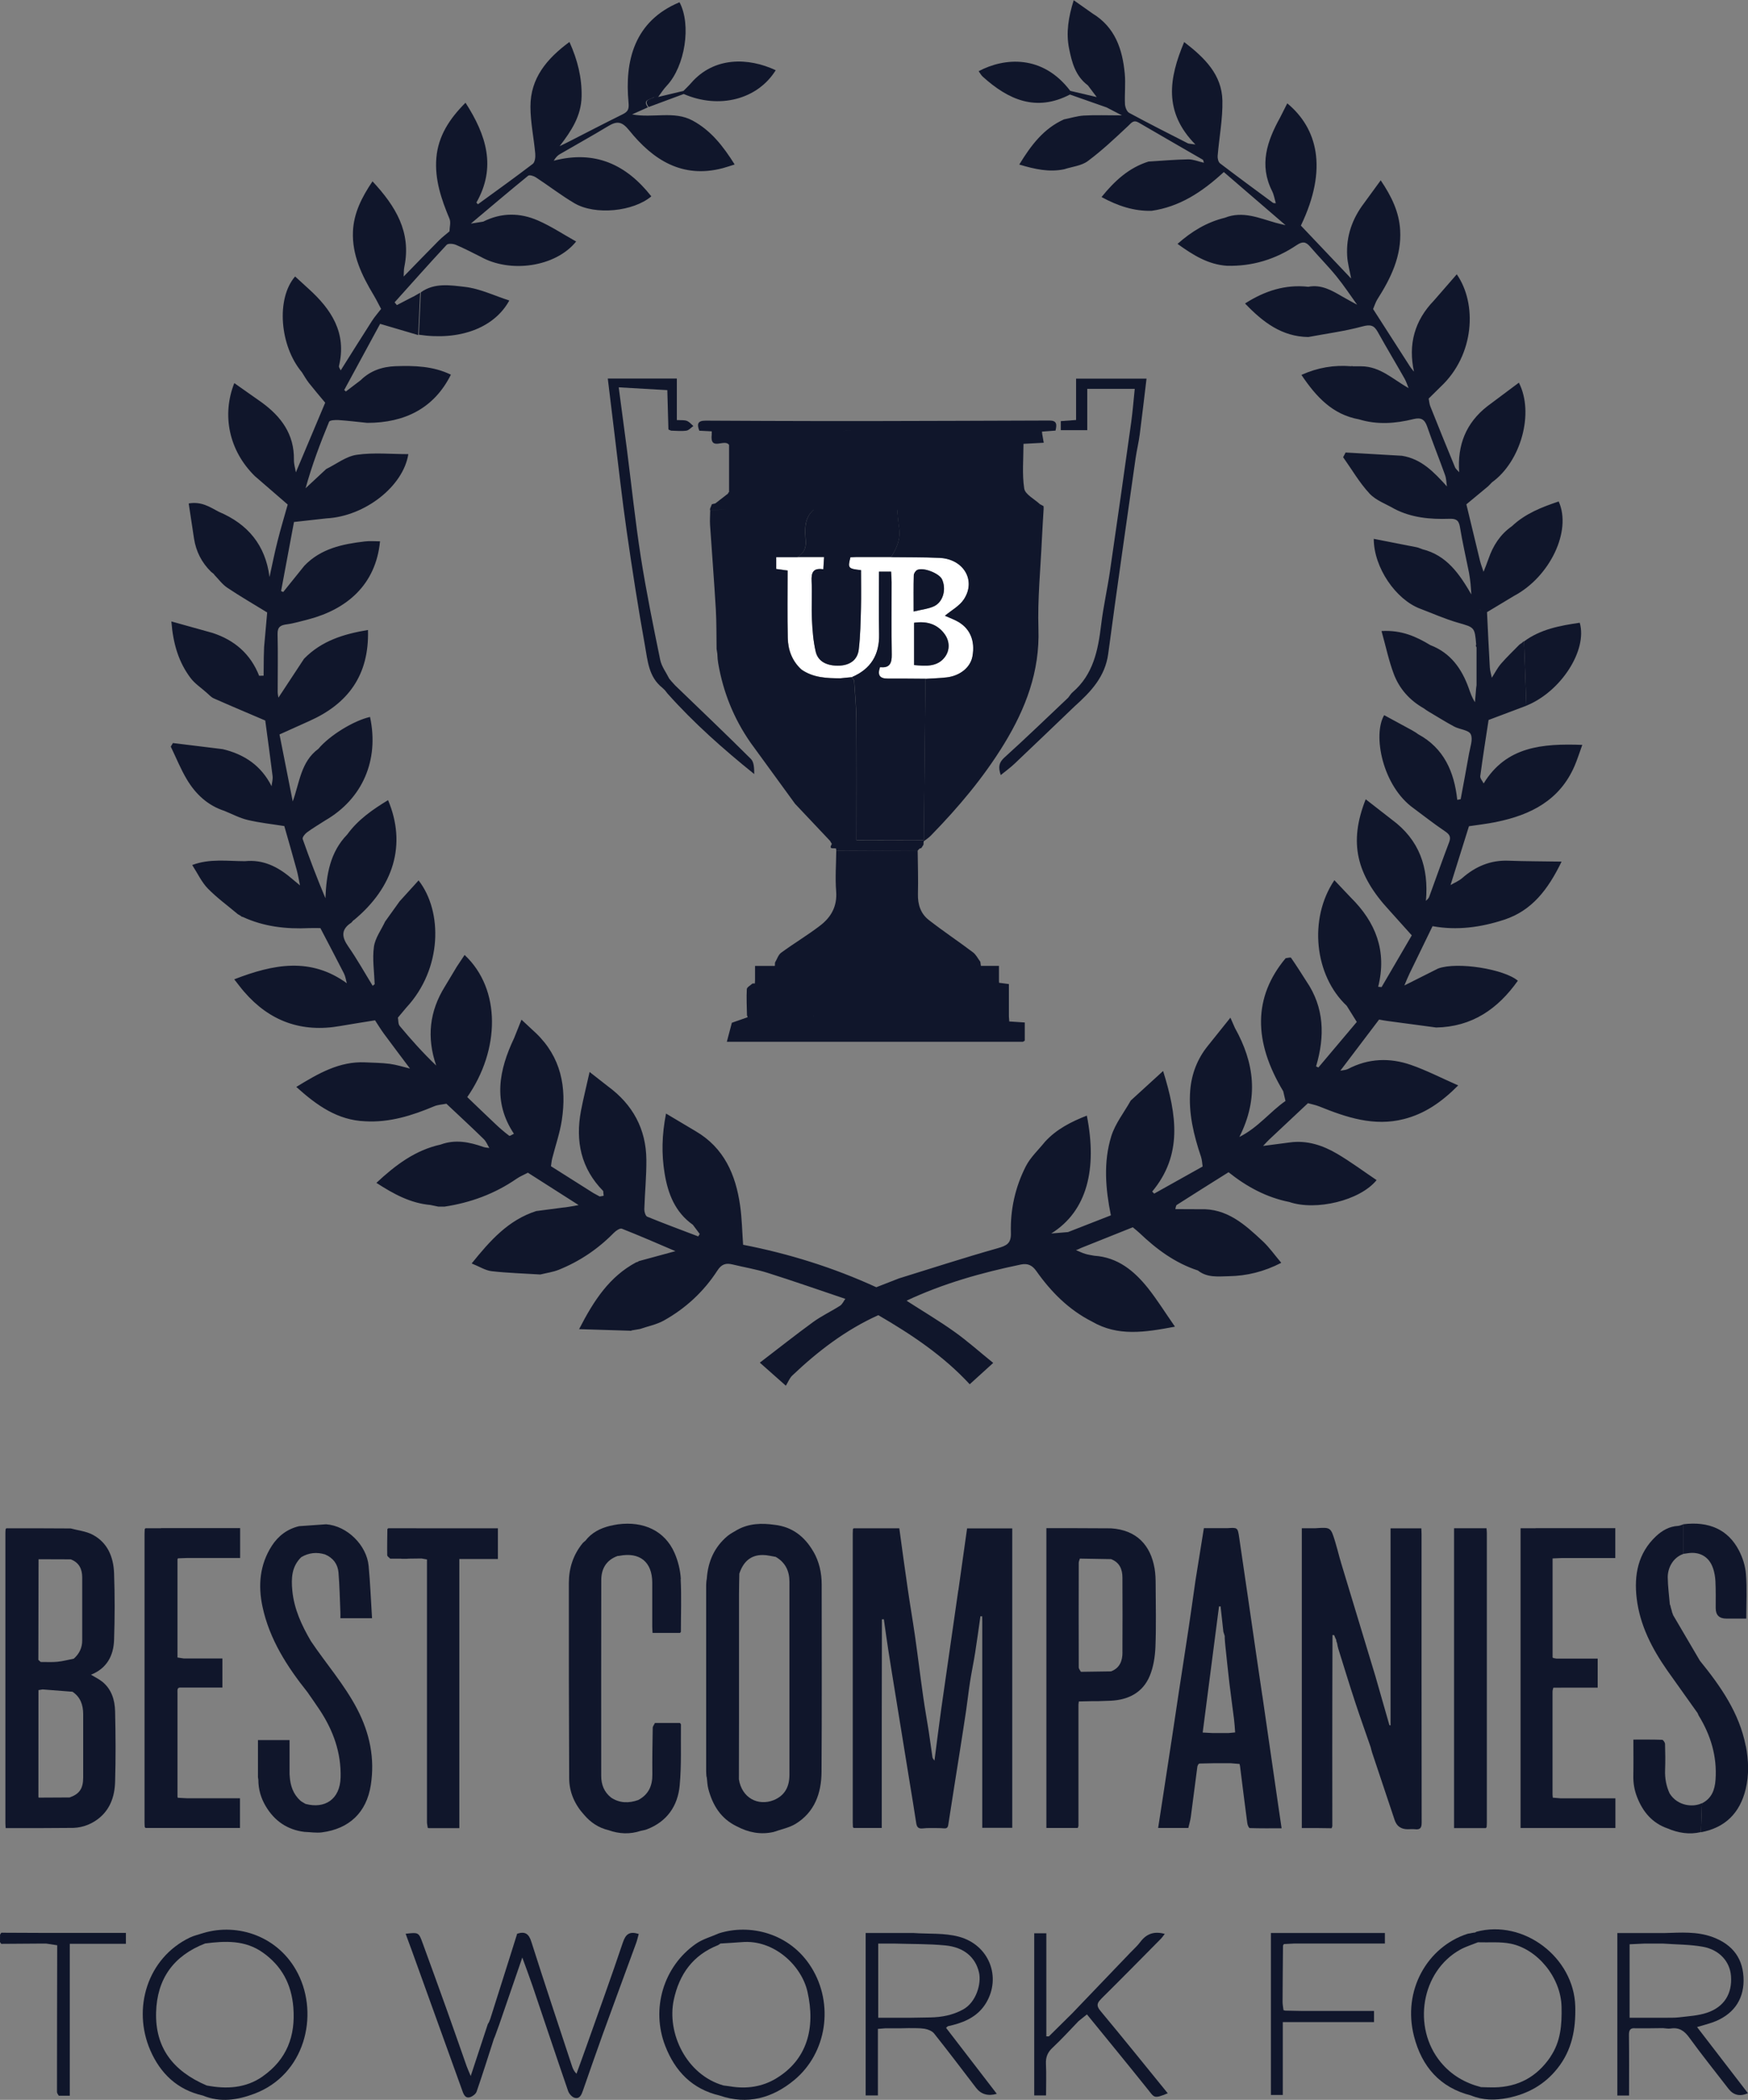 <?xml version="1.0" encoding="UTF-8"?>
<svg xmlns="http://www.w3.org/2000/svg" id="Layer_2" viewBox="0 0 323.63 388.72">
  <rect x="0" y="0" width="323.63" height="388.72" fill="#808080" stroke="none"/>
  <defs>
    <style>.cls-1{fill:#fff;}.cls-2{fill:#10162b;}</style>
  </defs>
  <g id="Layer_1-2">
    <path class="cls-2" d="m168.53,357.83c-.76,0-1.53,0-2.29,0,.76,0,1.53,0,2.29,0Z"></path>
    <path class="cls-2" d="m307.35,357.83c-.67,0-1.34,0-2.01,0,.67,0,1.34,0,2.01,0Z"></path>
    <path class="cls-2" d="m273.33,357.61c-.1.06-.21.12-.31.18.1-.06.21-.12.31-.18Z"></path>
    <path class="cls-2" d="m.23,357.8c-.07.11-.14.22-.22.33.07-.11.14-.22.22-.33Z"></path>
    <path class="cls-2" d="m272.5,357.84c-.09.02-.19.04-.28.06.09-.02.19-.04.28-.06Z"></path>
    <path class="cls-1" d="m155.61,125.55c-2.53,0-5.03-.1-7.21-1.62-1.72-1.57-2.48-3.61-2.53-5.84-.09-4.13-.03-8.26-.03-12.49-.77-.11-1.37-.19-2.11-.29v-2.19c1.33,0,2.63,0,3.93,0,1.59,0,3.19,0,4.92,0-.06.97-.1,1.57-.14,2.27-1.95-.31-2.23.67-2.17,2.2.11,2.38-.06,4.77.06,7.14.09,1.98.25,3.99.7,5.91.44,1.87,2.14,2.69,4.46,2.58,1.91-.09,3.28-1.07,3.51-2.97.3-2.53.34-5.1.41-7.66.06-2.36.01-4.72.01-7.04-2.4-.26-2.48-.38-1.96-2.38.37-.02.75-.03,1.12-.05,2.14,0,4.28,0,6.42,0,3,.04,6,0,9,.14,4.44.21,6.8,4.18,4.47,7.69-.81,1.22-2.29,2.01-3.5,3.02.68.3,1.41.58,2.11.93,2.49,1.26,3.54,3.61,2.99,6.6-.37,2-2.24,3.57-4.74,3.88-1.31.16-2.64.18-3.95.27-2.32-.01-4.63-.05-6.95-.03-1.47.01-2.03-.56-1.48-2.12,1.82.22,2.2-.76,2.17-2.36-.08-4.45-.02-8.9-.03-13.35,0-.66-.06-1.32-.09-1.97h-2.24c0,3.93-.06,7.76.02,11.59.08,3.81-1.55,6.43-5.03,7.93-.35.03-.69.07-1.04.1-.36.04-.72.07-1.08.11Zm13.63-2.43c2.16.18,4.3.39,5.71-1.5.94-1.26.89-2.92-.05-4.22-1.35-1.87-3.31-2.45-5.66-2.11v7.83Zm-.09-9.92c1.44-.35,2.68-.47,3.75-.96,1.72-.78,2.35-3.16,1.51-5-.51-1.1-3.44-2.27-4.58-1.74-.31.14-.64.64-.65.99-.06,2.1-.03,4.21-.03,6.71Z"></path>
    <path class="cls-2" d="m157.72,125.34c3.49-1.49,5.11-4.12,5.03-7.93-.08-3.83-.02-7.66-.02-11.59h2.24c.03.65.09,1.31.09,1.97,0,4.45-.05,8.9.03,13.35.03,1.6-.35,2.58-2.17,2.36-.54,1.55,0,2.13,1.48,2.12,2.32-.02,4.63.02,6.95.03-.1,9.95-.21,19.9-.31,29.84-4.15,0-8.31.02-12.46.03,0-7.38.03-14.76-.02-22.14-.02-2.42-.23-4.85-.4-7.27-.02-.27-.29-.51-.44-.77Z"></path>
    <path class="cls-2" d="m157.45,103.16c-.52,2.01-.44,2.12,1.96,2.38,0,2.32.05,4.68-.01,7.04-.07,2.56-.11,5.12-.41,7.66-.23,1.9-1.6,2.87-3.51,2.97-2.32.11-4.02-.71-4.46-2.58-.45-1.92-.6-3.93-.7-5.91-.11-2.38.05-4.77-.06-7.14-.07-1.53.22-2.5,2.17-2.2.04-.7.08-1.29.14-2.27-1.74,0-3.33,0-4.92,0,1.11-.67,1.62-1.57,1.53-2.94-.13-2.06-.37-4.21,1.46-5.81,5.16,0,10.32-.01,15.48-.02.11,1.11.18,2.24.35,3.34.32,2.05-.41,3.78-1.49,5.43-2.14,0-4.28,0-6.42,0-.37.02-.75.03-1.12.05Z"></path>
    <path class="cls-2" d="m177.42,294.38c-1.05,7.31-2.11,14.62-3.15,21.93-.45,3.2-.84,6.4-1.26,9.61-.13-.21-.34-.4-.37-.62-.25-1.6-.44-3.2-.69-4.79-.33-2.13-.72-4.25-1.02-6.38-.53-3.72-.98-7.46-1.51-11.18-.43-3-.95-5.98-1.38-8.98-.54-3.67-1.03-7.35-1.54-11.06-1.11,0-2.09,0-3.08,0-1.79,0-3.58,0-5.37,0-.05.05-.1.1-.14.16-.01.29-.03.58-.03.86,0,17.81,0,35.62,0,53.42,0,.29.02.58.03.86.05.06.09.12.14.18,1.71,0,3.42,0,5.2,0v-1.15c0-6.02,0-12.04,0-18.06,0-6.47.02-12.94.03-19.4,0-.82-.01-1.63-.02-2.45,0,.81.01,1.63.02,2.44.12,0,.24,0,.36-.01.27,1.87.52,3.75.81,5.62.43,2.78.89,5.57,1.34,8.35.89,5.5,1.79,11,2.68,16.51.38,2.37.79,4.73,1.14,7.11.11.77.31,1.23,1.24,1.12.92-.11,1.85-.05,2.78-.06.38.01.77.01,1.15.05.51.04.71-.14.79-.68.68-4.43,1.39-8.86,2.09-13.29.4-2.57.81-5.13,1.19-7.7.27-1.82.47-3.66.75-5.48.28-1.81.67-3.6.95-5.41.35-2.23.65-4.46.97-6.7.06-.62.13-1.24.19-1.86-.06.62-.13,1.24-.19,1.86.11,0,.21,0,.32.01,0,.32.02.64.02.96,0,12.33,0,24.66,0,36.99,0,.4,0,.8,0,1.2h5.55v-55.43h-8.36c-.54,3.87-1.07,7.65-1.61,11.44Z"></path>
    <path class="cls-2" d="m263.16,282.92h-5.71v36.47c-.07-.01-.14-.02-.21-.03h0c-.86-3.02-1.73-6.03-2.59-9.05-.11.18-.27.35-.37.53-.04.07-.08.14-.09.21.02-.07.05-.14.09-.21.11-.18.27-.35.37-.53-2.14-7.07-4.28-14.13-6.42-21.2,0,0,.02-.05.02-.05l-.04-.04c-.06-.22-.13-.43-.19-.65-.28-1.01-.53-2.03-.84-3.03-.81-2.63-.82-2.63-3.61-2.44h-2.55v55.5c.89,0,1.72,0,2.55,0,.99.01,1.98.02,2.97.04.04-.13.09-.25.13-.38,0-4.76-.01-9.53-.01-14.29,0-7.03.02-14.06.04-21.09h0c.1,0,.2,0,.3,0,.08.19.16.38.24.57.05.1.1.2.15.3,0,.09.02.18.03.28.05.13.1.27.15.4,0,0,0,.01-.01.02.07.31.11.63.21.93,1.05,3.35,2.07,6.71,3.17,10.04.9,2.75,1.89,5.47,2.83,8.21.09.34.16.68.27,1.01,1.39,4.16,2.78,8.32,4.17,12.48q.57,1.7,2.41,1.7c.45,0,.9-.05,1.34,0,.97.12,1.26-.25,1.25-1.23-.03-17.81-.02-35.62-.02-53.43,0-.34-.03-.68-.04-1.03Z"></path>
    <path class="cls-2" d="m150.56,287.18c-1.6-2.75-3.89-4.54-7.14-4.91,0,.27,0,.54,0,.81,0-.27,0-.54,0-.81-2.4-.34-4.75-.28-6.94.94-.59.37-1.23.67-1.76,1.11-2.46,2.05-3.64,4.74-3.86,7.9-.02.15-.05.3-.07.45-.02.29-.05.57-.05.86,0,11.44,0,22.88,0,34.31,0,.32.03.64.05.96.02.09.05.18.07.27.09.7.1,1.41.28,2.08.8,3.03,2.32,5.52,5.26,6.93,2.15,1.14,4.41,1.6,6.82,1.05,1.37-.49,2.87-.77,4.09-1.51,3.53-2.17,4.76-5.69,4.79-9.58.08-11.56.03-23.13.03-34.69,0-2.18-.45-4.27-1.56-6.17Zm-4.4,41.35c0,2.18-.82,3.85-2.93,4.71-2.88,1.14-5.89-.41-6.43-3.87-.05.28-.12.56-.15.84.03-.28.11-.56.15-.84,0-3.55.02-7.09.02-10.64,0-7.86,0-15.72,0-23.59,0-1.28.04-2.55.06-3.83.7-2.11,2.02-3.48,4.38-3.45.78,0,1.57.22,2.35.34-.03-.45-.07-.89-.11-1.34.04.45.08.89.11,1.34,1.78,1.02,2.55,2.6,2.55,4.62,0,11.9,0,23.81,0,35.71Z"></path>
    <path class="cls-2" d="m18.89,311.28c-.6-.48-1.32-.82-2.05-1.26,2.94-1.17,4.18-3.52,4.28-6.42.14-4.12.15-8.26,0-12.38-.11-2.97-1.18-5.65-3.97-7.12-1.22-.65-2.7-.79-4.06-1.16,0,1.91,0,3.82,0,5.72,1.53.57,2.12,1.77,2.13,3.3.01,3.91,0,7.81,0,11.72,0,1.36-.55,2.48-1.56,3.37h0c-1.01.2-2.01.47-3.02.57-.97.1-1.96.03-2.94.04-.06,0-.11,0-.17,0,.05.06.11.12.16.19h0s0,0,0,0c-.05-.06-.11-.12-.16-.19-.14-.13-.29-.26-.43-.39.01-6.21.02-12.42.04-18.63,0-.07,0-.13,0-.2.04-1.11.1-2.22.11-3.34-.01,1.11-.08,2.22-.11,3.34,0,.07,0,.13,0,.2,1.98,0,3.97.01,5.95.02,0-1.91,0-3.82,0-5.72-2.18,0-4.36-.02-6.53-.03-1.03,0-2.05,0-3.08,0-.77,0-1.53,0-2.3,0-.05.05-.1.1-.14.16-.01.22-.04.45-.04.67,0,17.92,0,35.85,0,53.77,0,.28.03.56.05.9.91,0,1.76,0,2.61,0,.64,0,1.28,0,1.93,0,.7,0,1.41,0,2.11,0h.19c1.67,0,3.33-.02,5-.03,1.92.06,3.67-.47,5.21-1.62,2.29-1.72,3.13-4.21,3.21-6.9.13-4.35.1-8.71,0-13.06-.05-2.12-.66-4.13-2.43-5.54Zm-11.8-4.01h0c-.03-.14-.06-.27-.1-.41.03.14.07.27.1.41Zm8.31,21.77c0,2.07-.7,3.06-2.51,3.7-1.91,0-3.82.02-5.73.03h0s-.01-.09-.05-.11c-.03-.09-.06-.18-.09-.27.03.09.07.18.09.27,0-6.6,0-13.2.01-19.79-.01,0-.03,0-.05,0,.02,0,.03,0,.05,0,.25-.04.51-.09.76-.13.03-1.51.08-3.02.09-4.53-.01,1.51-.06,3.02-.09,4.53.34.03.69.05,1.03.08,1.5.12,3,.23,4.51.35,1.47.98,1.97,2.43,1.98,4.11,0,3.93.01,7.85,0,11.78Z"></path>
    <path class="cls-2" d="m233.7,313.85c-.36-2.47-.73-4.94-1.09-7.41-1.06-7.29-2.11-14.58-3.19-21.87-.27-1.81-.31-1.81-2.18-1.68-.05.64-.12,1.28-.16,1.92.04-.64.11-1.28.16-1.92h-4.35c-.54,3.33-1.05,6.55-1.57,9.77-.41,2.86-.8,5.72-1.23,8.57-.59,3.96-1.22,7.92-1.82,11.88-.42,2.75-.82,5.51-1.24,8.26-.54,3.58-1.09,7.15-1.64,10.73-.32,2.07-.64,4.15-.97,6.29h5.59c.16-.7.36-1.34.45-1.99.42-3.12.81-6.24,1.22-9.35.02-.18.14-.34.22-.51h0c.06,0,.12-.03.16-.08.89-.02,1.79-.04,2.68-.06,1.03,0,2.05,0,3.08,0,.56.05,1.12.09,1.68.14.04.2.07.32.09.45.44,3.51.87,7.02,1.34,10.52.04.33.28.89.45.9,1.94.06,3.88.04,5.9.04-.22-1.5-.42-2.86-.62-4.22-.98-6.79-1.96-13.58-2.95-20.37Zm-6.27,6.97c-.96,0-1.92,0-2.88,0h0c-.6-.03-1.19-.06-1.88-.1,1.01-7.84,2.01-15.59,3.02-23.34.1,0,.2,0,.29-.01.17,1.57.35,3.13.52,4.7.08.26.16.52.25.78,0,0,0,0,0,0,0,.13,0,.25,0,.38.03.46.06.92.11,1.38.25,2.34.48,4.68.76,7.02.26,2.21.58,4.41.85,6.61.1.78.14,1.58.21,2.46-.4.04-.83.08-1.26.12Z"></path>
    <path class="cls-2" d="m77.1,282.9c-1.73,0-3.47,0-5.2,0-.06.05-.12.1-.18.15-.02,1.61-.06,3.23-.03,4.84,0,.22.36.43.55.64.09,0,.19,0,.28,0,.29,0,.58,0,.87,0,.09,0,.19,0,.28,0,.16,0,.33,0,.49,0,.09,0,.17.02.26.03.11,0,.22,0,.33,0,.08,0,.16,0,.25,0,.11,0,.22,0,.33,0,.09,0,.17-.02.26-.03.82-.01,1.64-.02,2.46-.03.31.05.61.11,1,.18v1.26c0,15.78,0,31.57,0,47.35,0,.36.1.73.15,1.09.06.01.12.02.18.04,1.41,0,2.82,0,4.23,0h1.43v-49.82h7.14v-5.69c-2.9,0-5.73,0-8.57,0-2.18,0-4.35,0-6.53,0Z"></path>
    <path class="cls-2" d="m57.55,303.78c-1.7-2.91-3.1-5.91-3.43-9.33-.22-2.3-.13-4.46,1.66-6.2h0c1.39-.81,2.86-.98,4.4-.5,1.49.63,2.36,1.79,2.49,3.36.2,2.44.25,4.9.35,7.34.02.37,0,.74,0,1.11h5.86c-.21-3.28-.33-6.49-.63-9.67-.35-3.83-3.96-7.43-7.87-7.72-1.67.12-3.34.24-5,.35-2.19.52-3.88,1.8-5.07,3.66-2.23,3.48-2.55,7.32-1.71,11.25,1.29,6.02,4.53,11.06,8.31,15.8.76,1.1,1.54,2.19,2.28,3.31,2.5,3.79,3.99,7.9,3.87,12.49-.11,4.11-2.96,5.84-6.46,4.91h-.02c-.08-.04-.15-.08-.23-.13-.25-.16-.53-.29-.75-.49-1.33-1.21-1.85-2.77-1.96-4.51,0-.13-.02-.27-.03-.4,0-2.1,0-4.19,0-6.29h-5.85v6.88c.02.15.05.3.07.45,0,1.76.47,3.4,1.37,4.91,1.62,2.72,3.97,4.35,7.14,4.75,1.1.04,2.21.23,3.28.09,5.06-.67,8.24-3.69,9.03-8.74.78-4.96-.2-9.64-2.52-14.09-2.37-4.54-5.74-8.37-8.57-12.57Z"></path>
    <path class="cls-2" d="m275.23,282.9h-6.02v55.51c.66,0,1.26,0,1.85,0,1.34,0,2.69,0,4.03,0,.05-.06.1-.12.15-.18.01-.26.04-.51.04-.77,0-17.89,0-35.79,0-53.68,0-.28-.04-.56-.06-.88Z"></path>
    <path class="cls-2" d="m284.33,282.9h-2.81v55.5c.97,0,1.89,0,2.81,0,1.09,0,2.18,0,3.27,0,.06,0,.13,0,.19,0,.38,0,.77,0,1.15,0h10.14v-5.5c-3.44,0-6.79,0-10.15,0-.47-.04-.94-.07-1.44-.12-.02-.25-.05-.44-.05-.62,0-6.34,0-12.68,0-19.02,0-.24.09-.48.15-.72.96,0,1.92,0,2.88-.01.13,0,.25,0,.38,0,.07,0,.13,0,.2,0,1.59,0,3.18,0,4.75,0v-5.38c-2.6,0-5.12,0-7.65,0-.19-.03-.37-.06-.56-.1-.05-.03-.09-.06-.14-.1,0-6.11,0-12.21,0-18.34.64-.03,1.15-.05,1.66-.07h9.95v-5.53h-10.15c-1.54,0-3.08,0-4.61,0Zm3.84,29.36c-.19.05-.38.11-.58.16,0,0,0,0,0,0,.19-.05.38-.11.58-.16Z"></path>
    <path class="cls-2" d="m213.76,290.33c-.75-4.32-3.34-7.1-8.06-7.41-2.18,0-4.36-.02-6.53-.03-1.03,0-2.05,0-3.08,0h-2.36v55.5c.9,0,1.73,0,2.55,0,1.09,0,2.18,0,3.26,0,.04-.12.09-.25.13-.37,0-7.18,0-14.35,0-21.53,0-.32,0-.64,0-.96.02-.19.05-.37.07-.56,0,0,0,0,0,0,.89-.02,1.79-.04,2.68-.06.26,0,.51,0,.77,0,.07,0,.13,0,.2,0,.77-.03,1.54-.06,2.3-.08,3.26-.17,5.89-1.52,7.17-4.58.69-1.65.98-3.55,1.06-5.35.15-3.83.06-7.68.04-11.52,0-1.02-.03-2.06-.2-3.06Zm-5.94,15.54c0,1.57-.49,2.91-2.12,3.53-1.86.03-3.72.06-5.58.08h0c-.14-.28-.4-.55-.4-.83-.02-6.45-.02-12.89,0-19.34,0-.26.14-.53.21-.79h0c1.92.03,3.85.06,5.77.1,1.58.6,2.11,1.88,2.11,3.42.02,4.61.03,9.22,0,13.83Zm-7.92-19.23c0,.47.02.94.03,1.41,0-.47-.02-.94-.03-1.41Z"></path>
    <path class="cls-2" d="m29.81,282.9h-2.87c-.05.06-.1.11-.14.16-.01.29-.04.57-.04.86,0,17.81,0,35.62,0,53.43,0,.29.02.57.04.86.05.06.09.12.14.18,1.02,0,2.05,0,3.07,0,.96,0,1.92,0,2.89,0,.06,0,.13,0,.19,0,.51,0,1.02,0,1.54,0h9.8v-5.5c-3.31,0-6.56,0-9.8,0-.57-.03-1.13-.06-1.7-.09-.02-.06-.05-.12-.07-.18,0-2.82,0-5.64,0-8.46,0-3.62,0-7.24,0-10.86,0-.44-.1-.95.61-.91.19-.05.38-.1.58-.15-.19.05-.38.1-.58.15.58,0,1.15,0,1.73,0,.13,0,.26,0,.38,0,.19,0,.39,0,.58,0,1.68,0,3.35,0,5.02,0v-5.38c-2.44,0-4.79,0-7.14,0h0c-.37-.06-.73-.11-1.18-.18v-18.21c.05-.04.08-.08.09-.15.56-.02,1.12-.04,1.67-.06h9.84v-5.53h-9.84c-1.6,0-3.2,0-4.81,0Z"></path>
    <path class="cls-2" d="m323.21,323.2c-1.19-6.12-4.66-11.06-8.49-15.78-.05.46-.13.91-.17,1.37.04-.46.12-.91.17-1.37-1.66-2.83-3.33-5.66-4.99-8.5.03-.04.02-.08-.02-.1-.06-.16-.11-.32-.17-.47.03-.04.03-.07-.01-.1-.02-.06-.03-.13-.05-.19-.04-.13-.08-.27-.12-.4-.02-.06-.03-.12-.05-.18-.01-.07-.02-.14-.03-.21-.04-.09-.08-.18-.12-.27-.14-1.67-.37-3.34-.39-5-.02-1.68.92-3.65,2.86-4.33,0-1.83,0-3.65,0-5.48-.32.1-.64.26-.96.28-1.62.09-2.95.86-4.08,1.92-3.34,3.14-4.08,7.19-3.57,11.49.59,4.97,2.84,9.31,5.67,13.36,0,0,0,0,0,0,1.87,2.63,3.75,5.27,5.62,7.9.06.15.11.3.19.44,2.23,3.64,3.42,7.54,3.12,11.86-.13,1.91-.72,3.48-2.52,4.39-.06,1.78-.13,3.57-.19,5.35,4.51-.84,7.22-3.57,8.29-7.98.64-2.65.54-5.35.03-7.98Z"></path>
    <path class="cls-2" d="m126.05,292.31c-.09-1.64-.51-3.36-1.18-4.87-1.78-4.03-5.67-5.89-10.47-5.26-.49.09-.99.16-1.47.28-1.8.45-3.4,1.25-4.55,2.76-.17.14-.36.27-.5.44-1.75,2.14-2.56,4.64-2.56,7.37-.01,12.06,0,24.13.06,36.19.02,2.56,1.03,4.83,2.77,6.74,1.2,1.41,2.68,2.4,4.5,2.83h0c1.98.71,3.97.8,5.98.13.37-.09.76-.14,1.11-.27,3.75-1.43,5.75-4.34,6.1-8.14.35-3.75.18-7.54.23-11.31-.05-.07-.1-.15-.15-.22-.05-.02-.11-.04-.17-.03-1.5,0-3,0-4.49,0-.14.3-.4.59-.41.89-.05,2.88-.1,5.75-.07,8.63.02,2.1-.7,3.73-2.61,4.74-1.74.62-3.42.61-5.02-.44-1.31-1.03-1.84-2.42-1.84-4.03,0-12.08-.02-24.15.01-36.23,0-2.11.93-3.73,3.04-4.48.1,0,.19,0,.29-.02,3.8-.74,6.11,1.13,6.11,4.98,0,2.71,0,5.43,0,8.14,0,.37.04.74.06,1.15h5.08c.05-.06.11-.13.16-.19,0-3.26.13-6.52-.04-9.77Z"></path>
    <path class="cls-2" d="m317.15,290.27c.26.78.41,1.62.45,2.44.08,1.66.05,3.32.05,4.98q0,1.94,1.98,1.94c1.23,0,2.46,0,3.68,0,0-2.87.15-5.57-.06-8.23-.11-1.49-.6-3.04-1.29-4.37-2.01-3.88-5.56-5.46-10.34-4.86,0,1.83,0,3.65,0,5.48.28-.04.57-.08.85-.12,2.19-.35,3.96.64,4.67,2.74Z"></path>
    <path class="cls-2" d="m309.15,332.06c-.66-1.4-.93-2.87-.87-4.43.06-1.6.04-3.2-.01-4.79,0-.27-.34-.76-.53-.77-1.74-.06-3.49-.04-5.33-.04,0,2.31.03,4.51-.01,6.7-.03,1.38.2,2.69.71,3.98,1.07,2.72,2.8,4.77,5.62,5.76,1.99.84,4.04,1.19,6.18.68.06-1.78.13-3.57.19-5.35-1.72.83-4.54.47-5.94-1.75Z"></path>
    <path class="cls-2" d="m287.47,306.84s.09.06.14.1c-.03-.05-.08-.08-.14-.1Z"></path>
    <path class="cls-2" d="m115.33,359.55c-2.16,6.44-4.48,12.83-6.75,19.23-.6,1.71-1.23,3.4-1.85,5.11-.49-.51-.68-.98-.84-1.46-2.52-7.66-5.08-15.31-7.52-22.99-.46-1.45-1.12-1.95-2.62-1.48-.44,1.41-.9,2.89-1.37,4.36-1.2,3.8-2.41,7.6-3.61,11.41-.08.21-.17.42-.25.63-.07.11-.13.22-.2.32-1.01,3.08-2.02,6.15-3.17,9.63-.37-.9-.59-1.36-.76-1.84-1.22-3.46-2.42-6.94-3.66-10.39-1.47-4.12-2.97-8.24-4.47-12.35-.74-2.04-.76-2.03-3.16-1.76.41,1.13.82,2.2,1.21,3.29,3.12,8.64,6.24,17.28,9.34,25.92.26.71.6,1.29,1.39,1.04.47-.15,1.05-.59,1.2-1.02,1.12-3.24,2.15-6.51,3.2-9.78.06-.15.12-.29.19-.44.28-.76.56-1.53.83-2.29h0c1.36-3.96,2.73-7.93,4.24-12.32.71,1.97,1.32,3.56,1.87,5.18,2.21,6.52,4.38,13.05,6.62,19.55.18.51.72,1.12,1.21,1.24.93.25,1.26-.57,1.52-1.32,1.22-3.48,2.42-6.97,3.67-10.43,2.04-5.64,4.13-11.26,6.19-16.9.2-.55.32-1.13.48-1.68-1.68-.53-2.41-.01-2.93,1.55Z"></path>
    <path class="cls-2" d="m133.11,357.89s0,0,0,0c-1.43.64-3.02,1.06-4.28,1.95-6,4.19-8.33,12.02-5.67,18.88,1.82,4.71,5,8.01,10.08,9.2,5.16,1.78,9.8.45,13.8-2.86,6.09-5.04,7.37-14.1,3.2-20.83-4.03-6.5-11.55-8.13-17.12-6.34Zm.58.9s0,0,0-.01c0,0,0,0,0,.01Zm10.05,25.94c-2.62,1.59-5.5,1.99-8.51,1.5-.42-.07-.85-.11-1.27-.17-6.91-1.96-10.54-9.74-9.21-15.88,1.03-4.76,3.55-8.25,8.16-10.09.17-.07.32-.2.47-.31h0c1.32-.09,2.64-.15,3.96-.26,5.92-.52,11.06,4.31,12.16,9.19,1.52,6.7-.07,12.58-5.77,16.02Z"></path>
    <path class="cls-2" d="m37.7,357.82c-.85.28-1.74.47-2.54.85-7.91,3.8-10.68,13.13-7.34,20.86,1.87,4.31,5.01,7.32,9.74,8.39,3.23,1.34,6.43.83,9.54-.34,9.32-3.5,12.01-14.47,8.06-22.24-3.52-6.93-11.15-9.4-17.46-7.52Zm10.95,26.55c-3.15,2.21-6.71,2.39-10.38,1.69-6.4-2.73-9.53-7.14-9.37-13.51.16-6.24,3.24-10.52,9.08-12.78h0c3.72-.48,7.39-.65,10.67,1.67,3.51,2.48,5.31,5.85,5.66,10.15.43,5.34-1.24,9.67-5.66,12.77Z"></path>
    <path class="cls-2" d="m273.33,357.61c-.1.06-.2.12-.3.17,0-.01,0-.02-.01-.04,0,0,0,0,0,0,0,0,0,0,0,0h0c-.17.03-.35.06-.52.09-.09.02-.19.04-.28.06-.19.03-.38.04-.55.1-7.33,2.38-12.1,10.4-9.86,19.02,1.44,5.54,4.77,9.43,10.52,10.89,2.21.91,4.46.93,6.79.47,3.74-.74,6.84-2.47,9.22-5.46,2.69-3.37,3.42-7.25,3.31-11.49-.24-9.07-9.55-16.17-18.32-13.82Zm13.72,23.16c-2.5,3.68-5.97,5.58-10.43,5.64-.81.01-1.61-.03-2.42-.05-2.96-.76-5.49-2.23-7.45-4.6-5.35-6.47-3.61-16.85,3.6-20.85,1.03-.57,2.18-.91,3.28-1.36,2.03.07,4.12-.14,6.08.26,4.94,1.01,9.27,6.23,9.4,11.67.08,3.33-.15,6.46-2.07,9.28Z"></path>
    <path class="cls-2" d="m175.48,375.09c.32-.08.65-.15.97-.23,2.52-.65,4.74-1.78,6.12-4.09,2.86-4.77.57-10.74-5.02-12.25-2.69-.73-5.63-.49-8.46-.69-.19,0-.37,0-.56,0-.76,0-1.53,0-2.29,0-1.97,0-3.95,0-5.97,0v30.07h2.27v-12.32c.57-.05.99-.08,1.41-.11.95,0,1.91,0,2.86,0,.47-.01.94-.02,1.41-.03,1,.03,2.01-.04,2.98.12.62.11,1.38.41,1.75.88,2.63,3.31,5.19,6.69,7.76,10.05q1.39,1.81,3.84,1.11c-3.16-4.11-6.29-8.17-9.39-12.21.25-.23.28-.28.32-.29Zm-3.26-1.63c-1.23.02-2.47.04-3.7.06h-5.92v-13.73c1.01,0,2.04,0,3.06,0,3.13.1,6.27.04,9.38.34,3.46.34,5.56,2.21,6.21,4.98.49,2.07-.51,5.53-2.91,6.86-1.93,1.07-3.97,1.45-6.12,1.49Z"></path>
    <path class="cls-2" d="m314.2,375.24c1.11-.33,1.97-.55,2.81-.84,3.76-1.33,5.78-4.04,5.8-7.74.02-3.96-1.91-6.67-5.74-8.08-2.9-1.07-5.89-.82-8.88-.74h0c-.28,0-.56,0-.84,0-.67,0-1.34,0-2.01,0-1.97,0-3.94,0-5.9,0v30.08h2.17c0-3.79.03-7.5-.02-11.2-.01-.9.23-1.35,1.17-1.25.86,0,1.72,0,2.57,0,.85-.01,1.7-.02,2.56-.03.47.03.96.14,1.42.07,1.55-.24,2.52.41,3.43,1.66,2.34,3.23,4.85,6.34,7.28,9.5q1.38,1.79,3.6.82c-3.12-4.05-6.22-8.09-9.43-12.26Zm-3.31-1.8c-.89.11-1.8.06-2.7.08h-6.48v-13.6c.91-.04,1.84-.09,2.77-.13.86,0,1.71,0,2.57,0,.28,0,.56,0,.84,0h0c2.45.18,4.94.15,7.35.58,3.1.55,5.04,2.75,5.24,5.41.25,3.25-1.24,5.74-4.44,6.81-1.63.55-3.43.64-5.16.85Z"></path>
    <path class="cls-2" d="m203.85,370.04c3.72-3.68,7.39-7.41,11.07-11.13.26-.27.47-.59.73-.91-2-.56-3.42,0-4.54,1.5-.54.72-1.22,1.33-1.85,1.98-3.58,3.74-7.16,7.47-10.74,11.21h0c-1.44,1.42-2.88,2.85-4.32,4.27-.16,0-.32,0-.48,0,0-6.36,0-12.71,0-19.08h-2.24v30.02h2.19c0-2.02.07-3.92-.02-5.82-.06-1.23.28-2.14,1.21-3,1.68-1.57,3.24-3.29,4.84-4.95h0c.5-.4,1-.8,1.54-1.23,3.83,4.7,7.6,9.29,11.31,13.93,1.17,1.46,1.06,1.74,3.65.67-4.15-5.1-8.26-10.21-12.46-15.25-.77-.92-.67-1.43.12-2.2Z"></path>
    <path class="cls-2" d="m235.3,357.84v29.97h2.2v-13.49h2.99c.1-.08.2-.15.3-.23h0c-.1.08-.2.15-.3.23.11,0,.21,0,.32,0h0c.18,0,.37,0,.55,0,.95,0,1.9,0,2.85,0,3.41,0,6.81,0,10.18,0v-2.06c-4.52,0-8.93,0-13.34,0-1.03-.02-2.06-.04-3.1-.06-.11-.03-.21-.06-.32-.09-.06-.51-.17-1.02-.17-1.53.01-3.48.05-6.96.08-10.44.05-.09.1-.17.16-.26.65-.03,1.3-.06,1.95-.1h16.75v-1.95h-21.11Z"></path>
    <path class="cls-2" d="m.23,357.8c-.07.11-.14.22-.22.33,0,.46,0,.93-.01,1.39.08.11.16.21.23.32,2.4-.02,4.79-.03,7.19-.05.09,0,.19,0,.28,0,.28,0,.57,0,.85,0,.68.1,1.36.21,2.04.31-.02,9.06-.04,18.11-.04,27.17,0,.23.21.45.33.68.64,0,1.28,0,2.04,0v-28.12h10.39v-2.02H7.14c-2.3-.01-4.6-.02-6.91-.03Z"></path>
    <path class="cls-2" d="m277.05,152.15c6.36-1.29,11.73-4.01,14.47-10.36.52-1.21.91-2.48,1.43-3.9-7.41-.27-14.08.29-18.26,7.14-.22-.45-.68-.93-.63-1.35.46-3.47,1.01-6.94,1.54-10.4,0,0,0,0,0,0,2.33-.88,4.66-1.76,7-2.64-.15-3.96-.29-7.93-.44-11.89-.14,0-.24.07-.29.19-.18.13-.36.26-.55.38-1.15,1.18-2.35,2.31-3.42,3.55-.67.78-1.14,1.72-1.7,2.59-.13-.64-.33-1.27-.37-1.92-.2-3.41-.35-6.81-.52-10.22-.47.06-.79,0-1.01-.14-.14-.1-.24-.23-.29-.41.06.17.15.31.29.41.22.14.54.2,1.01.14,1.67-1.01,3.35-2.01,5.02-3.02,6.62-3.52,10.71-12.02,8.25-17.47-3.13,1.05-6.18,2.24-8.66,4.58-2.16,1.51-3.5,3.6-4.34,6.06-.27.8-.6,1.58-.91,2.38-.23-.69-.5-1.38-.67-2.08-.85-3.47-1.68-6.94-2.51-10.41-.19-.22-.45-.43-.68-.65.23.22.49.43.68.65,1.19-.99,2.38-1.98,3.57-2.96.16-.13.32-.26.47-.39.24-.25.48-.49.72-.74,5.3-3.81,7.86-12.79,4.96-18.43-1.97,1.47-3.9,2.91-5.82,4.35-4,3.11-5.6,7.25-5.23,12.23-.26-.31-.63-.58-.78-.94-1.55-3.75-3.07-7.5-4.57-11.27-.18-.45-.2-.95-.3-1.43-.32.33-.61.54-.86.58.25-.03.54-.25.86-.58.75-.74,1.5-1.48,2.25-2.22,6.25-5.87,6.75-15.33,2.95-20.78-1.46,1.67-2.84,3.26-4.22,4.85.15.29.35.58.53.87-.17-.29-.38-.58-.53-.87-3.61,3.73-4.8,8.13-3.7,13.17-.25-.32-.53-.62-.75-.97-2.28-3.54-4.55-7.08-6.82-10.62.26-.6.45-1.25.79-1.8,2.5-3.91,4.49-7.99,4.22-12.8-.19-3.33-1.55-6.19-3.6-9.23-1.18,1.62-2.13,2.92-3.07,4.21-2.2,2.89-3.35,6.14-3.14,9.78.08,1.39.48,2.77.73,4.16,0,0,0,0-.01,0,0,0,.02.03.01.03-3.09-3.26-6.19-6.52-9.3-9.8,5.09-10.6,3.01-18.05-2.52-22.63-.46.91-.9,1.78-1.34,2.65-2.39,4.32-3.92,8.73-1.47,13.59.34.68.46,1.47.68,2.22h0s0,.02,0,.03c-.18-.02-.4.01-.52-.08-3.28-2.42-6.56-4.83-9.8-7.3-.32-.25-.48-.93-.44-1.39.28-3.41.95-6.83.88-10.23-.11-4.79-3.24-7.89-7.08-10.84-2.82,6.72-3.86,12.94,2.08,18.97-.97-.15-1.23-.13-1.42-.23-3.63-1.85-7.27-3.69-10.85-5.63-.43-.23-.74-1.05-.77-1.62-.09-1.88.14-3.77-.04-5.64-.42-4.52-1.79-8.59-5.96-11.13-1.1-.77-2.19-1.54-3.49-2.46-.99,3.16-1.44,6.02-.86,8.93.51,2.58,1.19,5.13,3.48,6.83.55.72,1.1,1.44,1.64,2.17.17,0,.35,0,.52-.01-.17,0-.35,0-.52.01h0s-.01,0-.02,0c0,0,0,0,0,0,0,0,.02,0,.02,0-1.63-.38-3.27-.77-4.9-1.15-5.1-6.74-12.18-6.18-16.96-3.64.26.35.46.75.78,1.03,4.72,4.26,9.86,6.55,16.12,3.29,2.27.8,4.53,1.6,6.8,2.39.79.41,1.58.82,2.83,1.47-2.72,0-4.88-.09-7.03.03-1.24.07-2.46.47-3.7.71-3.75,1.69-6.07,4.74-8.28,8.36,2.95.89,5.57,1.45,8.33.87-.01-2.06-.03-4.11-.04-6.17.01,2.06.03,4.11.04,6.17,1.47-.48,3.18-.63,4.36-1.51,2.64-1.96,5.05-4.24,7.45-6.49.65-.61,1-1.2,1.98-.63,3.95,2.31,7.92,4.58,11.87,6.87.09.05.1.26.19.56-1.07-.25-1.98-.64-2.88-.63-2.46.04-4.92.26-7.38.41-3.63,1.15-6.26,3.56-8.69,6.57,3.06,1.66,6.01,2.62,9.25,2.55,5.15-.74,9.3-3.41,13.39-7.18,3.84,3.3,7.63,6.57,11.43,9.84-.61-.15-1.23-.28-1.83-.45-3.08-.87-6.1-2.24-9.4-.93-3.31.81-6.11,2.48-8.77,4.84,2.93,2.11,5.7,3.82,9.13,4.05,4.72.13,9.03-1.2,12.91-3.81,1.08-.72,1.69-.68,2.5.26,1.59,1.86,3.33,3.6,4.87,5.49,1.37,1.68,2.57,3.5,3.84,5.27-.91-.5-1.84-.98-2.74-1.51-1.95-1.14-3.89-2.28-6.3-1.81-4.25-.47-8.03.74-11.71,3.09,3.35,3.51,6.85,6.14,11.71,6.21,3.35-.63,6.74-1.07,10.02-1.96,1.46-.39,2.14-.24,2.83,1,1.61,2.9,3.32,5.74,4.96,8.63.32.56.51,1.19.76,1.79-2.91-1.64-5.27-4.03-8.77-4.04-.5,0-1,0-1.51,0-.12-.05-.24-.06-.36-.01-3.15-.26-6.15.23-9.2,1.6,2.74,4.08,5.77,7.35,10.66,8.23,3.37,1.03,6.75.78,10.09-.05,1.35-.33,2.05.01,2.52,1.36,1.04,3.02,2.24,5.99,3.32,9,.24.66.24,1.41.35,2.11-2.41-2.66-4.71-5.1-8.34-5.68-3.47-.2-6.95-.4-10.42-.6l-.46.87c1.61,2.26,3.01,4.71,4.89,6.73,1.2,1.29,3.08,1.93,4.66,2.86,3.16,1.62,6.57,1.92,10.03,1.81,1.16-.04,1.82.12,2.04,1.48.46,2.84,1.12,5.65,1.68,8.47.13.67.21,1.36.29,2.05.07.66.1,1.33.15,2-2.23-3.83-4.57-7.25-9.08-8.37-.25-.1-.51-.19-.76-.29-.12-.03-.25-.06-.37-.09-2.59-.51-5.18-1.01-7.86-1.54.01,5.34,4.11,11.25,8.59,12.93,2.3.87,4.56,1.89,6.92,2.57,3.15.91,3.18.8,3.46,4.09-.03.06-.09.12-.08.17.03.12.09.22.14.33,0,2.33,0,4.67,0,7-.02.17-.04.33-.07.5-.07.88-.15,1.76-.22,2.64-.57-.86-.85-1.73-1.16-2.6-1.29-3.6-3.36-6.52-7.09-7.95-.06,1.39-.13,2.78-.19,4.16.06-1.39.13-2.78.19-4.16-2.63-1.59-5.36-2.83-9.05-2.61.79,2.82,1.33,5.44,2.26,7.92,1.03,2.75,2.94,4.9,5.54,6.37.17.12.34.24.51.36.1.07.21.13.31.2,1.61.95,3.19,1.95,4.83,2.83,1.02.54,2.68.63,3.06,1.41.46.93-.1,2.38-.31,3.6-.49,2.82-1.03,5.63-1.55,8.44-.21.04-.42.08-.63.11-.56-5.21-2.48-9.56-7.23-12.14-.15-.1-.3-.21-.44-.31-.23-.14-.46-.28-.7-.42-1.73-.94-3.45-1.88-5.16-2.8-2.16,3.63-.34,13.14,5.48,17.26,1.89,1.4,3.74,2.86,5.7,4.18.84.57,1.26,1,.85,2.07-1.28,3.37-2.47,6.77-3.71,10.16-.1.27-.39.48-.59.71.55-6.23-1.24-11.32-6.32-15.05-1.58-1.23-3.16-2.46-4.83-3.76-3.18,8.02-1.73,13.97,4.38,20.57,1.32,1.47,2.65,2.95,4.15,4.62-1.73,2.96-3.66,6.27-5.59,9.58-.21-.02-.42-.04-.63-.06,1.66-6.6-.46-11.96-5.06-16.51h0c-1-1.06-2.01-2.12-3.05-3.22-4.81,7.13-3.69,17.65,2.28,23.24.58.93,1.16,1.86,1.87,3-2.34,2.77-4.72,5.6-7.11,8.43-.14-.07-.29-.13-.43-.2,1.65-5.56,1.55-10.9-1.83-15.82-.92-1.44-1.83-2.89-2.8-4.28-.1-.14-.66.04-1,.07-6.02,7.21-5.99,15.41-.45,24.63.14.6.28,1.2.42,1.8-2.88,2-5.07,4.93-8.54,6.66,3.65-7.2,2.77-13.76-.83-20.19-.21-.48-.42-.96-.83-1.89-1.57,1.96-2.88,3.59-4.19,5.23-1.94,2.4-3,5.19-3.25,8.22-.34,4.24.65,8.31,2,12.31.19.57.21,1.19.3,1.79-2.99,1.67-5.98,3.35-8.97,5.02-.12-.13-.25-.26-.37-.38,5.63-6.77,4.58-14.13,2.02-22.32-2.26,2.06-4.12,3.77-5.99,5.47-1.23,2.2-2.88,4.26-3.61,6.62-1.48,4.8-1.06,9.75-.07,14.63-2.64,1.03-5.29,2.06-7.93,3.1-1.04.09-2.07.18-3.11.26,6.66-4.15,8.54-11.97,6.59-21.82-2.89,1.13-5.6,2.5-7.73,4.82-1.2,1.5-2.69,2.86-3.55,4.53-1.97,3.85-2.91,8.04-2.78,12.36.06,1.95-.77,2.36-2.45,2.84-6.14,1.73-12.2,3.71-18.29,5.59-1.39.54-2.79,1.09-4.18,1.63-7.93-3.64-16.21-6.22-24.66-7.86-.18-2.53-.22-4.9-.55-7.23-.81-5.74-2.97-10.73-8.26-13.81-1.73-1.03-3.47-2.06-5.46-3.25-.78,3.99-.84,7.49-.27,11.03.62,3.81,1.94,7.22,5.24,9.56.42.57.85,1.13,1.27,1.7-.09.15-.19.3-.28.45-3.15-1.2-6.32-2.37-9.44-3.65-.32-.13-.55-.91-.54-1.37.09-3.06.41-6.12.38-9.17-.05-5.7-2.52-10.22-7.11-13.59-1-.78-2-1.57-3.4-2.66-.61,2.73-1.17,4.96-1.6,7.21-1.05,5.6,0,10.65,4.12,14.83.03.29.06.59.08.88h-.02s0,0,0,0c0,0,.02,0,.02,0-.24.04-.49.08-.73.13-.39-.21-.77-.42-1.16-.63l-7.86-4.97c.07-.48.11-.97.23-1.45.6-2.37,1.42-4.7,1.78-7.1.92-6.06-.14-11.63-4.78-16.08-.82-.76-1.65-1.53-2.69-2.5-.55,1.38-.95,2.39-1.36,3.4-2.8,5.9-3.98,11.81-.04,17.72-.3.13-.74.46-.87.37-.89-.67-1.74-1.4-2.55-2.17-1.76-1.65-3.48-3.33-5.22-4.99,6.06-8.71,6.31-19.94-.49-26.31-.49.73-.97,1.45-1.44,2.16-.75,1.24-1.49,2.49-2.24,3.73-2.82,4.55-3.37,9.37-1.58,14.58-2.49-2.38-4.67-4.82-6.76-7.33-.3-.36-.23-1.02-.33-1.54h0c.52-.62,1.04-1.24,1.56-1.86,6.66-7.17,6.76-17.78,2.27-23.54-1.19,1.32-2.36,2.6-3.52,3.88-.89,1.25-1.79,2.49-2.68,3.74-.72,1.55-1.85,3.05-2.07,4.67-.31,2.26.06,4.61.14,6.92-.12.1-.25.2-.37.3-1.49-2.43-2.89-4.94-4.52-7.28-1.24-1.77-1.36-3.16.57-4.41.14-.16.27-.31.41-.47,0,0,0,.05,0,.05,7.46-6.14,9.84-14.07,6.39-22.26-2.86,1.74-5.57,3.61-7.56,6.36-3.19,3.28-3.86,7.42-4.04,11.8-1.53-3.65-2.92-7.29-4.21-10.96-.1-.29.4-.94.78-1.22,1.09-.8,2.26-1.49,3.39-2.22,6.91-3.99,10.02-11.17,8.3-19.16-3.05.69-7.51,3.44-9.56,5.9-3.28,2.41-3.48,6.29-4.75,9.74-.82-4.14-1.64-8.29-2.45-12.4,1.92-.87,3.72-1.68,5.53-2.49,7.13-3.18,11.1-8.47,10.85-16.85-4.39.73-8.56,1.96-11.84,5.33h0c-1.56,2.36-3.11,4.72-4.74,7.2-.05-.35-.14-.69-.14-1.02,0-3.58.07-7.17-.02-10.75-.03-1.36.59-1.66,1.75-1.81,1.35-.18,2.66-.6,3.98-.92,7.06-1.86,12.46-6.37,13.24-14.44-.94,0-1.88-.09-2.8.02-4.14.48-8.15,1.31-11.21,4.5-1.3,1.62-2.61,3.24-3.91,4.86-.13-.06-.26-.11-.4-.17.81-4.33,1.61-8.65,2.39-12.79,2.22-.25,4.12-.46,6.03-.67,7.1-.38,14.2-5.92,15.14-11.89-3.2,0-6.43-.33-9.55.12-1.97.28-3.78,1.72-5.66,2.64-1.27,1.18-2.54,2.36-3.81,3.55,1.18-4.27,2.7-8.31,4.35-12.3.12-.3,1.14-.35,1.72-.32,1.78.12,3.56.34,5.34.52,6.97,0,12.39-2.71,15.49-8.92-3.26-1.59-6.74-1.69-10.25-1.57-2.45.09-4.66.83-6.45,2.59-.91.69-1.83,1.39-2.74,2.09-.1-.09-.2-.18-.31-.27,2.26-4.16,4.52-8.32,6.65-12.25,2.68.79,4.86,1.43,7.05,2.08.12-2.61.24-5.23.36-7.84-.39.22-.77.45-1.16.67-.11.05-.22.11-.34.16-.94.49-1.87.98-2.81,1.46-.14-.17-.28-.34-.42-.51,3.2-3.56,6.37-7.14,9.63-10.64.28-.3,1.22-.22,1.73,0,1.54.65,3.03,1.44,4.53,2.18,5.5,3.11,13.9,1.94,17.72-2.8-2.38-1.33-4.62-2.82-7.04-3.88-3.35-1.47-6.8-1.5-10.16.2-.75.12-1.51.24-2.26.36h0s-.03,0-.03,0c3.53-2.97,7.04-5.95,10.61-8.86.24-.2,1.03.04,1.42.3,2.4,1.57,4.68,3.34,7.14,4.79,3.85,2.27,10.91,1.55,14.24-1.27-4.61-5.87-10.4-8.6-18.07-6.6.38-.62.71-.96,1.1-1.19,2.98-1.74,6-3.4,8.95-5.19,1.64-.99,2.55-.94,3.93.77,4.4,5.46,9.8,8.95,17.29,7,.68-.18,1.35-.42,2.23-.69-2.16-3.44-4.42-6.31-7.79-8.13-3.45-1.86-7.24-.41-11.2-1.14,1.18-.53,2.06-.92,2.93-1.31-1.1-1.48.48-1.4,1.1-1.88.26,0,.51,0,.77,0,.53-.71,1-1.47,1.61-2.11,3.4-3.61,4.59-11.29,2.37-15.46-8.41,3.49-10.17,10.92-9.44,18.56.13,1.34-.16,1.72-1.17,2.22-3.32,1.64-6.6,3.35-9.89,5.03-.56.29-1.13.55-1.7.83,2.18-2.82,4-5.59,4.07-9.19.07-3.49-.74-6.76-2.25-10.1-4.23,3.12-7.22,6.73-7.22,11.96,0,2.9.63,5.8.89,8.71.06.63-.05,1.58-.46,1.9-3.33,2.55-6.75,4.99-10.15,7.47-.1-.1-.19-.2-.29-.3,3.73-6.56,1.85-12.49-2.01-18.49-2.98,2.97-5.06,6.17-5.4,10.21-.33,3.96.91,7.64,2.43,11.26.28.66.02,1.55,0,2.34-.66.56-1.36,1.09-1.97,1.7-2.19,2.2-4.34,4.44-6.51,6.66,0,0,0,0,0,0,.04-.61,0-1.23.13-1.82,1.31-6.41-1.62-11.2-5.9-15.8-2.01,2.97-3.48,5.91-3.62,9.29-.18,4.35,1.64,8.12,3.82,11.75.5.84.93,1.72,1.39,2.58-.57.74-1.19,1.44-1.69,2.22-1.95,3.04-3.87,6.11-5.79,9.16-.11-.27-.37-.58-.32-.81,1.48-6.13-1.41-10.51-5.68-14.35-.81-.74-1.62-1.49-2.44-2.23-3.55,4.1-2.85,12.85,1.25,17.72.43.67.82,1.37,1.3,1.99.98,1.24,2.01,2.44,3.02,3.66-1.81,4.3-3.62,8.59-5.43,12.89-.13-.78-.38-1.55-.36-2.33.08-4.74-2.38-8.02-6.01-10.65-1.66-1.16-3.31-2.33-5.03-3.54-2.32,5.88-1.03,12.47,3.81,17.22,2.03,1.75,4.06,3.5,6.08,5.26-.63,2.25-1.31,4.49-1.88,6.76-.56,2.2-1,4.44-1.49,6.66-.74-5.89-4-9.81-9.39-12.08-1.62-.85-3.17-1.95-5.57-1.54.34,2.23.66,4.36.98,6.48.37,2.4,1.42,4.46,3.15,6.16.19.16.38.31.58.47,0,.01-.01.03-.02.04.81.83,1.52,1.83,2.47,2.46,2.4,1.61,4.91,3.05,7.37,4.57-.19,2.13-.38,4.26-.57,6.39-.02.64-.04,1.28-.06,1.92-.01,1.13-.02,2.26-.03,3.39-.02.63-.04,1.25-.06,1.88.02-.63.04-1.25.06-1.88-.28,0-.55.01-.83.02-1.59-4.05-4.56-6.61-8.65-7.94-2.44-.68-4.89-1.36-7.6-2.12.33,4.19,1.36,7.57,3.57,10.49.76,1.01,1.88,1.74,2.84,2.6.48.39.9.91,1.44,1.15,3.16,1.4,6.35,2.74,9.53,4.1.46,3.43.94,6.86,1.36,10.29.07.61-.12,1.25-.19,1.87-1.89-3.78-5.02-5.91-9.05-6.86-3.07-.38-6.14-.75-9.21-1.13-.13.22-.27.44-.4.66.99,2.05,1.84,4.19,3.01,6.13,1.61,2.68,3.84,4.77,6.92,5.77,1.43.58,2.82,1.33,4.31,1.68,2.23.53,4.52.77,6.78,1.13.77,2.71,1.56,5.42,2.3,8.14.25.93.41,1.89.6,2.83.13.19.26.39.39.58-.13-.19-.26-.39-.39-.58h0s0-.01-.01-.02h0s0,0,0,0c0,0,0,0,0,0,0,0,.01.03.01.03-.57-.47-1.14-.93-1.7-1.41-2.45-2.07-5.16-3.41-8.48-3.07-3.23,0-6.5-.52-9.77.71,1.02,1.58,1.74,3.17,2.89,4.35,1.69,1.73,3.68,3.17,5.54,4.74.2.12.4.24.6.36.08.1.18.15.31.15,3.91,1.82,8.05,2.28,12.31,2.08.69-.03,1.39,0,2.08,0h0c1.46,2.8,2.93,5.58,4.36,8.39.28.55.36,1.2.53,1.8,0,0,0-.01-.01-.02,0,0,.02.04.02.04-6.72-4.88-13.61-3.54-20.85-.73.75.94,1.26,1.65,1.83,2.3,4.73,5.48,10.66,7.61,17.81,6.34,2.14-.38,4.29-.7,6.43-1.05.54.82,1.04,1.66,1.62,2.45,1.6,2.17,3.23,4.32,4.85,6.48,0,0,0,0,0,0h0c.14.25.27.51.41.76-.14-.25-.27-.51-.41-.76-1.24-.3-2.47-.7-3.72-.87-1.53-.2-3.08-.2-4.62-.28-4.74-.2-8.59,2.03-12.71,4.55,3.83,3.45,7.65,6.16,12.75,6.36,4.52.26,8.69-1.06,12.78-2.78.69-.29,1.5-.32,2.26-.47,2.31,2.18,4.65,4.33,6.92,6.55.45.44.69,1.09,1.03,1.64-.36-.06-.74-.06-1.08-.18-2.61-.93-5.23-1.45-7.94-.45-4.68,1.03-8.32,3.76-11.89,7.09,3.23,2.09,6.32,3.76,9.98,4.09.5.1,1.01.21,1.51.31.37,0,.75,0,1.12,0,4.83-.73,9.3-2.37,13.34-5.16.65-.45,1.4-.75,2.1-1.12h0c3.13,2,6.26,3.99,9.39,5.99-.62.11-1.25.25-1.87.33-1.99.27-3.99.52-5.98.78h0c-5.15,1.65-8.52,5.44-11.95,9.7,1.43.57,2.53,1.29,3.7,1.43,2.99.34,6.01.42,9.01.61h0c1.14-.28,2.33-.44,3.41-.87,3.87-1.56,7.27-3.85,10.2-6.84.38-.39,1.13-.9,1.48-.77,3.37,1.33,6.7,2.78,9.92,4.16-2.2.6-4.4,1.2-6.61,1.8-.13.01-.23.06-.31.16-.12.04-.25.08-.37.12-4.89,2.63-7.77,6.96-10.54,12.36,3.49.11,6.45.2,9.41.29l.18.02s.16-.08.16-.08c.51-.09,1.02-.18,1.53-.26,1.47-.51,3.04-.81,4.38-1.55,4.06-2.26,7.42-5.37,9.95-9.28.76-1.18,1.57-1.42,2.79-1.12,2.17.53,4.39.89,6.51,1.56,4.82,1.52,9.59,3.2,14.38,4.81,0,0,0,0,0,0-.32.43-.55,1-.97,1.27-1.64,1.05-3.42,1.88-4.99,3.02-3.27,2.38-6.44,4.9-9.87,7.52,1.72,1.52,3.01,2.67,4.82,4.27.43-.71.69-1.41,1.18-1.88,4.76-4.52,9.92-8.47,15.94-11.18h0c6.13,3.57,12,7.47,16.92,12.79,1.47-1.34,2.79-2.53,4.35-3.95-2.56-2.07-4.8-4.08-7.24-5.81-2.85-2.03-5.87-3.81-8.81-5.71-.86.38-1.72.76-2.57,1.14,0,0,0,0,0,0,.86-.38,1.72-.76,2.57-1.14,6.77-3.18,13.9-5.19,21.2-6.7,1.23-.25,2.08.14,2.84,1.22,2.73,3.87,6.02,7.18,10.31,9.35,4.78,2.78,9.73,2,15.35.94-1.87-2.69-3.31-5.01-5-7.14-2.55-3.19-5.59-5.71-9.94-5.99-.56-.11-1.13-.18-1.68-.35-.58-.18-1.14-.46-1.71-.69.12-.04.25-.08.37-.13.18-.09.36-.17.55-.26,3.2-1.28,6.4-2.56,9.6-3.84-.03-.06-.07-.11-.1-.17.03.06.07.12.1.17.42.36.87.7,1.27,1.08,3.15,3.01,6.59,5.55,10.79,6.92,1.71,1.37,3.75,1.1,5.71,1.06,3.33-.06,6.49-.82,9.72-2.48-1.25-1.48-2.22-2.87-3.43-4-3.29-3.07-6.63-6.13-11.61-5.92-1.52,0-3.05-.01-4.57-.02.08-.27.09-.66.27-.78,3.18-2.04,6.38-4.04,9.58-6.05,0,0,0,0,0,0,3.34,2.67,7.02,4.67,11.25,5.51,4.87,1.68,13.07-.24,16.16-4.05-2.45-1.65-4.8-3.4-7.31-4.88-2.68-1.57-5.59-2.54-8.8-2.09-1.63.21-3.26.43-4.88.64,0,.15,0,.3,0,.46h0c0-.15,0-.3,0-.46h0s0,0,0,0c0,0-.03.01-.03.01.38-.39.73-.81,1.13-1.18,2.39-2.25,4.79-4.49,7.18-6.74.7.2,1.43.33,2.1.6,5.04,2.04,10.14,3.75,15.66,2.34,3.78-.96,6.91-3.06,10.06-6.23-3.15-1.39-5.87-2.79-8.73-3.79-3.93-1.37-7.89-1.24-11.68.75-.41.21-.92.21-1.39.31,0,0,0-.01.01-.02,0,0-.03.02-.03.02,2.39-3.15,4.78-6.31,7.17-9.46h0c.49.08.97.19,1.46.25,3.03.41,6.07.82,9.11,1.22,6.63-.12,11.41-3.42,15.12-8.66-2.49-2.14-11.18-3.57-14.76-2.26-2.09,1.05-4.17,2.1-6.25,3.14.32-.74.61-1.49.96-2.21,1.41-2.93,2.84-5.84,4.26-8.77,4.52.83,8.94.22,13.25-1.19,5.13-1.68,8.11-5.55,10.64-10.76-3.59-.06-6.7-.05-9.81-.17-3.33-.13-6.11,1.05-8.58,3.21-.63.55-1.44.87-2.17,1.3,1.14-3.63,2.27-7.26,3.41-10.89,1.66-.25,3.33-.44,4.98-.77Zm-2.6-20.27c-.08.27-.12.5-.11.7,0,.48.28.73.87.73-.58,0-.86-.25-.87-.73,0-.19.04-.43.11-.7ZM87.32,41.33s0,0,0,0c0,0,0,0,0,0,0,0,0,0,0,0Zm-31.65,122.53s0,0,0,0h0s0,0,0,0Zm8.67,18.1s0,0,0,0c0,0,0,0,0,0h0Zm148.57,39.22s-.04-.04-.05-.05c.01.01.03.03.05.05Z"></path>
    <path class="cls-2" d="m160.46,157.49c-1.88,0-3.75-.01-5.63-.02-.02,2.51-.22,5.03-.02,7.52.22,2.77-.93,4.79-2.95,6.34-2.33,1.79-4.87,3.3-7.24,5.04-.53.39-.76,1.2-1.13,1.81h0c0,.21-.02.42-.03.63,5.54.06,11.08.11,16.62.17.44-.01.87-.02,1.31-.04-.44.01-.87.03-1.31.04-5.54-.06-11.08-.11-16.62-.17-1.17,0-2.33,0-3.67,0v2.66c-.01.17-.02.34-.03.51,0,0,.02.07.02.07-.16,0-.32.02-.47.02-.36.34-1.02.67-1.04,1.04-.09,1.61,0,3.23.03,4.84.1.09.2.18.3.27-.1-.09-.2-.18-.3-.27.04.12.09.23.13.35-.98.34-1.96.69-2.93,1.03-.29,1.09-.58,2.17-.93,3.52,6.94,0,13.41,0,19.87,0,11.64,0,23.28,0,34.92,0,.1,0,.21-.12.37-.21v-3.36c-1.03-.07-1.95-.13-2.87-.19-.02-.31-.04-.62-.07-.94,0-1.97,0-3.94,0-5.98-.74-.1-1.28-.17-1.82-.24-.4.05-.8.12-1.19.17.4-.06.8-.12,1.19-.17,0-.14-.01-.27-.02-.41-8.29,0-16.58-.01-24.87-.02h0c8.29,0,16.58.01,24.87.02,0-.84,0-1.68,0-2.72h-3.34c-.04-.25-.08-.51-.11-.76-7.01.02-14.02.04-21.03.06h0c7.01-.02,14.02-.04,21.03-.06-.45-.59-.79-1.32-1.35-1.74-2.69-2.03-5.5-3.9-8.16-5.97-1.52-1.17-2.09-2.87-2.04-4.83.07-2.69-.02-5.39-.05-8.08-3.14.02-6.29.04-9.43.05.09,3.9.21,7.79.29,11.69-.08-3.9-.2-7.79-.29-11.69Zm-19.14,24.56c.32,0,.64,0,.96,0,.18,0,.36,0,.55,0,.2,0,.39,0,.58,0,.18,0,.36,0,.55,0,2.36.08,4.72.15,7.08.23-2.36-.08-4.72-.15-7.08-.23-.18,0-.37,0-.55,0-.19,0-.39,0-.58,0h-.55c-.32,0-.64,0-.96,0-.18,0-.36,0-.55,0,.18,0,.36,0,.55,0Zm9.31,6.2c0-.1,0-.2.02-.31-.01.1-.02.2-.02.31-4.01,0-8.02,0-12.03,0,4.01,0,8.02,0,12.03,0Zm-11.46.92c.06-.02.12-.04.19-.07h0c-.06.02-.12.04-.19.07Zm25.82-.96c-.12-1.98-.25-3.96-.37-5.93h0c.12,1.98.25,3.96.37,5.93h0Z"></path>
    <path class="cls-2" d="m205.51,105.7c-.49,3.33-1.24,6.62-1.64,9.96-.57,4.69-1.44,9.19-5.28,12.48-.33.28-.55.67-.82,1.01-3.92,3.7-7.79,7.45-11.79,11.06-1,.91-1.22,1.7-.7,3.27.98-.8,1.82-1.4,2.55-2.1,3.73-3.53,7.43-7.09,11.14-10.64,2.97-2.67,5.64-5.44,6.21-9.73,1.61-12.08,3.36-24.13,5.07-36.2.21-1.46.57-2.9.76-4.36.45-3.44.84-6.88,1.26-10.36h-13.04v7.66c-1.04.08-1.89.14-2.83.21v1.67h4.9v-7.65h8.79c-.22,2.15-.38,4.19-.66,6.21-1.28,9.17-2.58,18.33-3.92,27.49Z"></path>
    <path class="cls-2" d="m112.53,70.1c.42,3.48.82,6.81,1.23,10.14.74,6.01,1.4,12.04,2.26,18.03,1.02,7.1,2.12,14.2,3.39,21.26.5,2.76.68,5.79,3.21,7.78.16.15.32.3.48.46.16.2.32.41.48.61,4.86,5.45,10.31,10.28,16.06,14.91-.01-1.04-.02-2.2-.61-2.79-4.61-4.6-9.34-9.09-14.02-13.61-.23-.26-.47-.51-.7-.77-.13-.16-.26-.32-.4-.48-.58-1.16-1.43-2.27-1.68-3.5-1.29-6.3-2.58-12.61-3.58-18.97-1.04-6.69-1.74-13.42-2.6-20.14-.47-3.63-.96-7.26-1.5-11.33,3.22.19,6.11.35,9,.52.07,2.4.13,4.81.2,7.21,0,0,.04.1.04.1.15.06.31.13.46.19.94.02,1.9.13,2.82,0,.46-.06.87-.56,1.3-.86-.4-.33-.75-.78-1.21-.95-.49-.18-1.08-.1-1.85-.15v-7.68h-12.8Z"></path>
    <path class="cls-2" d="m94.29,55.63c-2.79-.9-5.44-2.2-8.2-2.52-2.68-.3-5.65-.82-8.18,1.01-.12,2.61-.24,5.23-.36,7.84,7.43,1.13,13.92-1.18,16.75-6.34Z"></path>
    <path class="cls-2" d="m292.48,115.28c-3.65.53-7.25,1.19-10.32,3.46.15,3.96.29,7.93.44,11.89,6.39-2.59,11.34-10.25,9.88-15.35Z"></path>
    <path class="cls-2" d="m129.49,79.73c.8.04,1.55.08,2.29.12h0c0,.2,0,.4-.01.6,5.17.02,10.33.04,15.5.06,4.78,0,9.55-.01,14.33-.02h0c.25,4.36.5,8.72.75,13.07h0c-.25-4.36-.5-8.72-.75-13.07-4.78,0-9.55.01-14.33.02-5.16-.02-10.33-.04-15.5-.06-.36,3.16,2.39.68,3.21,1.91v8.71c-.1.07-.17.17-.19.3-.78.61-1.57,1.21-2.35,1.82,0,0,0,0,0,0-.21.05-.42.1-.64.15-.11.27-.22.54-.33.81h0c-.03.12-.02.24.02.36,1-.09,2-.18,3-.27.22,0,.45,0,.67,0h-.67c-1,.1-2,.19-3,.28-.01.88-.08,1.76-.03,2.63.35,5.21.76,10.42,1.07,15.64.14,2.44.1,4.88.14,7.33.05.3.09.59.14.89.02.33.04.66.06,1,.03.25.07.5.1.76.91,5.35,2.89,10.26,5.99,14.71,2.75,3.78,5.5,7.55,8.25,11.33,2.14,2.27,4.29,4.54,6.43,6.81,1.64-.03,3.28-.06,4.92-.08,0-7.38.03-14.76-.02-22.14-.02-2.42-.23-4.85-.4-7.27-.02-.27-.29-.51-.44-.77-.35.03-.69.07-1.04.1-.36.04-.72.07-1.08.11-2.53,0-5.03-.1-7.21-1.62-.06.49-.15.99-.22,1.48.07-.49.16-.99.22-1.48-1.72-1.57-2.48-3.61-2.53-5.84-.09-4.13-.03-8.26-.03-12.49-.77-.11-1.37-.19-2.11-.29v-2.19h3.93c1.11-.67,1.62-1.57,1.53-2.94-.13-2.06-.37-4.21,1.46-5.81h0c5.16,0,10.32-.01,15.48-.02.56-.04,1.12-.1,1.68-.13-.56.03-1.12.09-1.68.13.11,1.11.18,2.24.35,3.34.32,2.05-.41,3.78-1.49,5.43,3,.04,6,0,9,.14,4.44.21,6.8,4.18,4.47,7.69-.81,1.22-2.29,2.01-3.5,3.02.68.3,1.41.58,2.11.93,2.49,1.26,3.54,3.61,2.99,6.6-.37,2-2.24,3.57-4.74,3.88-1.31.16-2.64.18-3.95.27-.1,9.95-.21,19.9-.31,29.84-4.15,0-8.31.02-12.46.03-1.64.03-3.28.06-4.92.08.12.2.24.41.36.61-.69,1.16.44.66.79.86,1.38-.03,2.76-.06,4.14-.09h1.53c-.51,0-1.02,0-1.53,0-1.38.03-2.76.06-4.14.09.01.13.02.27.03.4,1.88,0,3.75.01,5.63.02,3.14-.02,6.29-.04,9.43-.05.12-.13.25-.25.37-.38.12-.02.23-.06.34-.12.12-.2.25-.39.37-.59h0c.01-.21.03-.42.04-.63.44-.34.93-.64,1.31-1.04,5.09-5.21,9.78-10.77,13.59-17,3.98-6.52,6.61-13.39,6.35-21.27-.18-5.6.4-11.23.65-16.85.08-1.79.21-3.58.31-5.38-8.29,0-16.58.01-24.87.03,8.29-.02,16.58-.02,24.87-.03,0-.17,0-.33-.01-.5-.22-.12-.45-.24-.67-.37-.04.1-.07.2-.07.3-1.57.02-3.14.07-4.71.07,1.57,0,3.14-.05,4.7-.07,0-.11.03-.21.07-.3-1.01-.95-2.73-1.8-2.9-2.88-.42-2.67-.14-5.45-.14-8.29,1.3-.07,2.41-.13,3.75-.2-.11-.63-.2-1.14-.29-1.66,0,0,0,0,0,0-.01-.13-.03-.27-.04-.4.85-.06,1.7-.13,2.51-.19.28-1.17.24-1.86-1.11-1.86-11.16.05-22.32.07-33.48.1h-7.91c-.13,0-.25,0-.38,0-7.3-.02-14.61-.03-21.91-.08-1.56-.01-1.6.72-1.15,1.89Zm3.11,13.88c4.25,0,8.51,0,12.76,0,.14,0,.28,0,.41,0,.24,0,.48,0,.72,0,.14,0,.28,0,.41,0,.24,0,.48,0,.72,0,.13-.1.27-.19.4-.29-.13.1-.27.19-.4.29-.24,0-.48,0-.72,0-.14,0-.28,0-.41,0-.24,0-.48,0-.72,0-.14,0-.28,0-.41,0-4.25,0-8.51,0-12.76,0Zm6.73,6.07c.02-1.91.26-3.76,1.9-5.25h0c-1.64,1.49-1.89,3.34-1.9,5.25Zm51.15-19.92c-10.26-.04-20.53-.06-30.79-.09,0,0,0,0,0,0,10.26.03,20.53.05,30.79.09Zm-32.65-.07c.12,0,.24,0,.36-.01-.12,0-.24,0-.36.01-.69.03-1.37.07-2.06.07.69,0,1.37-.05,2.06-.07Z"></path>
    <path class="cls-2" d="m121.2,17.93c-.62.48-2.2.4-1.1,1.88,2.16-.8,4.33-1.61,6.49-2.41,6.56,2.85,13.66,1.02,17.03-4.4-5.07-2.38-11.41-2.52-15.64,2.34-.45.52-.96,1-1.44,1.49-1.52.36-3.05.73-4.57,1.09h0c-.26,0-.51,0-.77,0Z"></path>
    <path class="cls-2" d="m169.24,115.28v7.83c2.16.18,4.3.39,5.71-1.5.94-1.26.89-2.92-.05-4.22-1.35-1.87-3.31-2.45-5.66-2.11Z"></path>
    <path class="cls-2" d="m172.9,112.24c1.72-.78,2.35-3.16,1.51-5-.51-1.1-3.44-2.27-4.58-1.74-.31.14-.64.64-.65.99-.06,2.1-.03,4.21-.03,6.71,1.44-.35,2.68-.47,3.75-.96Z"></path>
  </g>
</svg>
